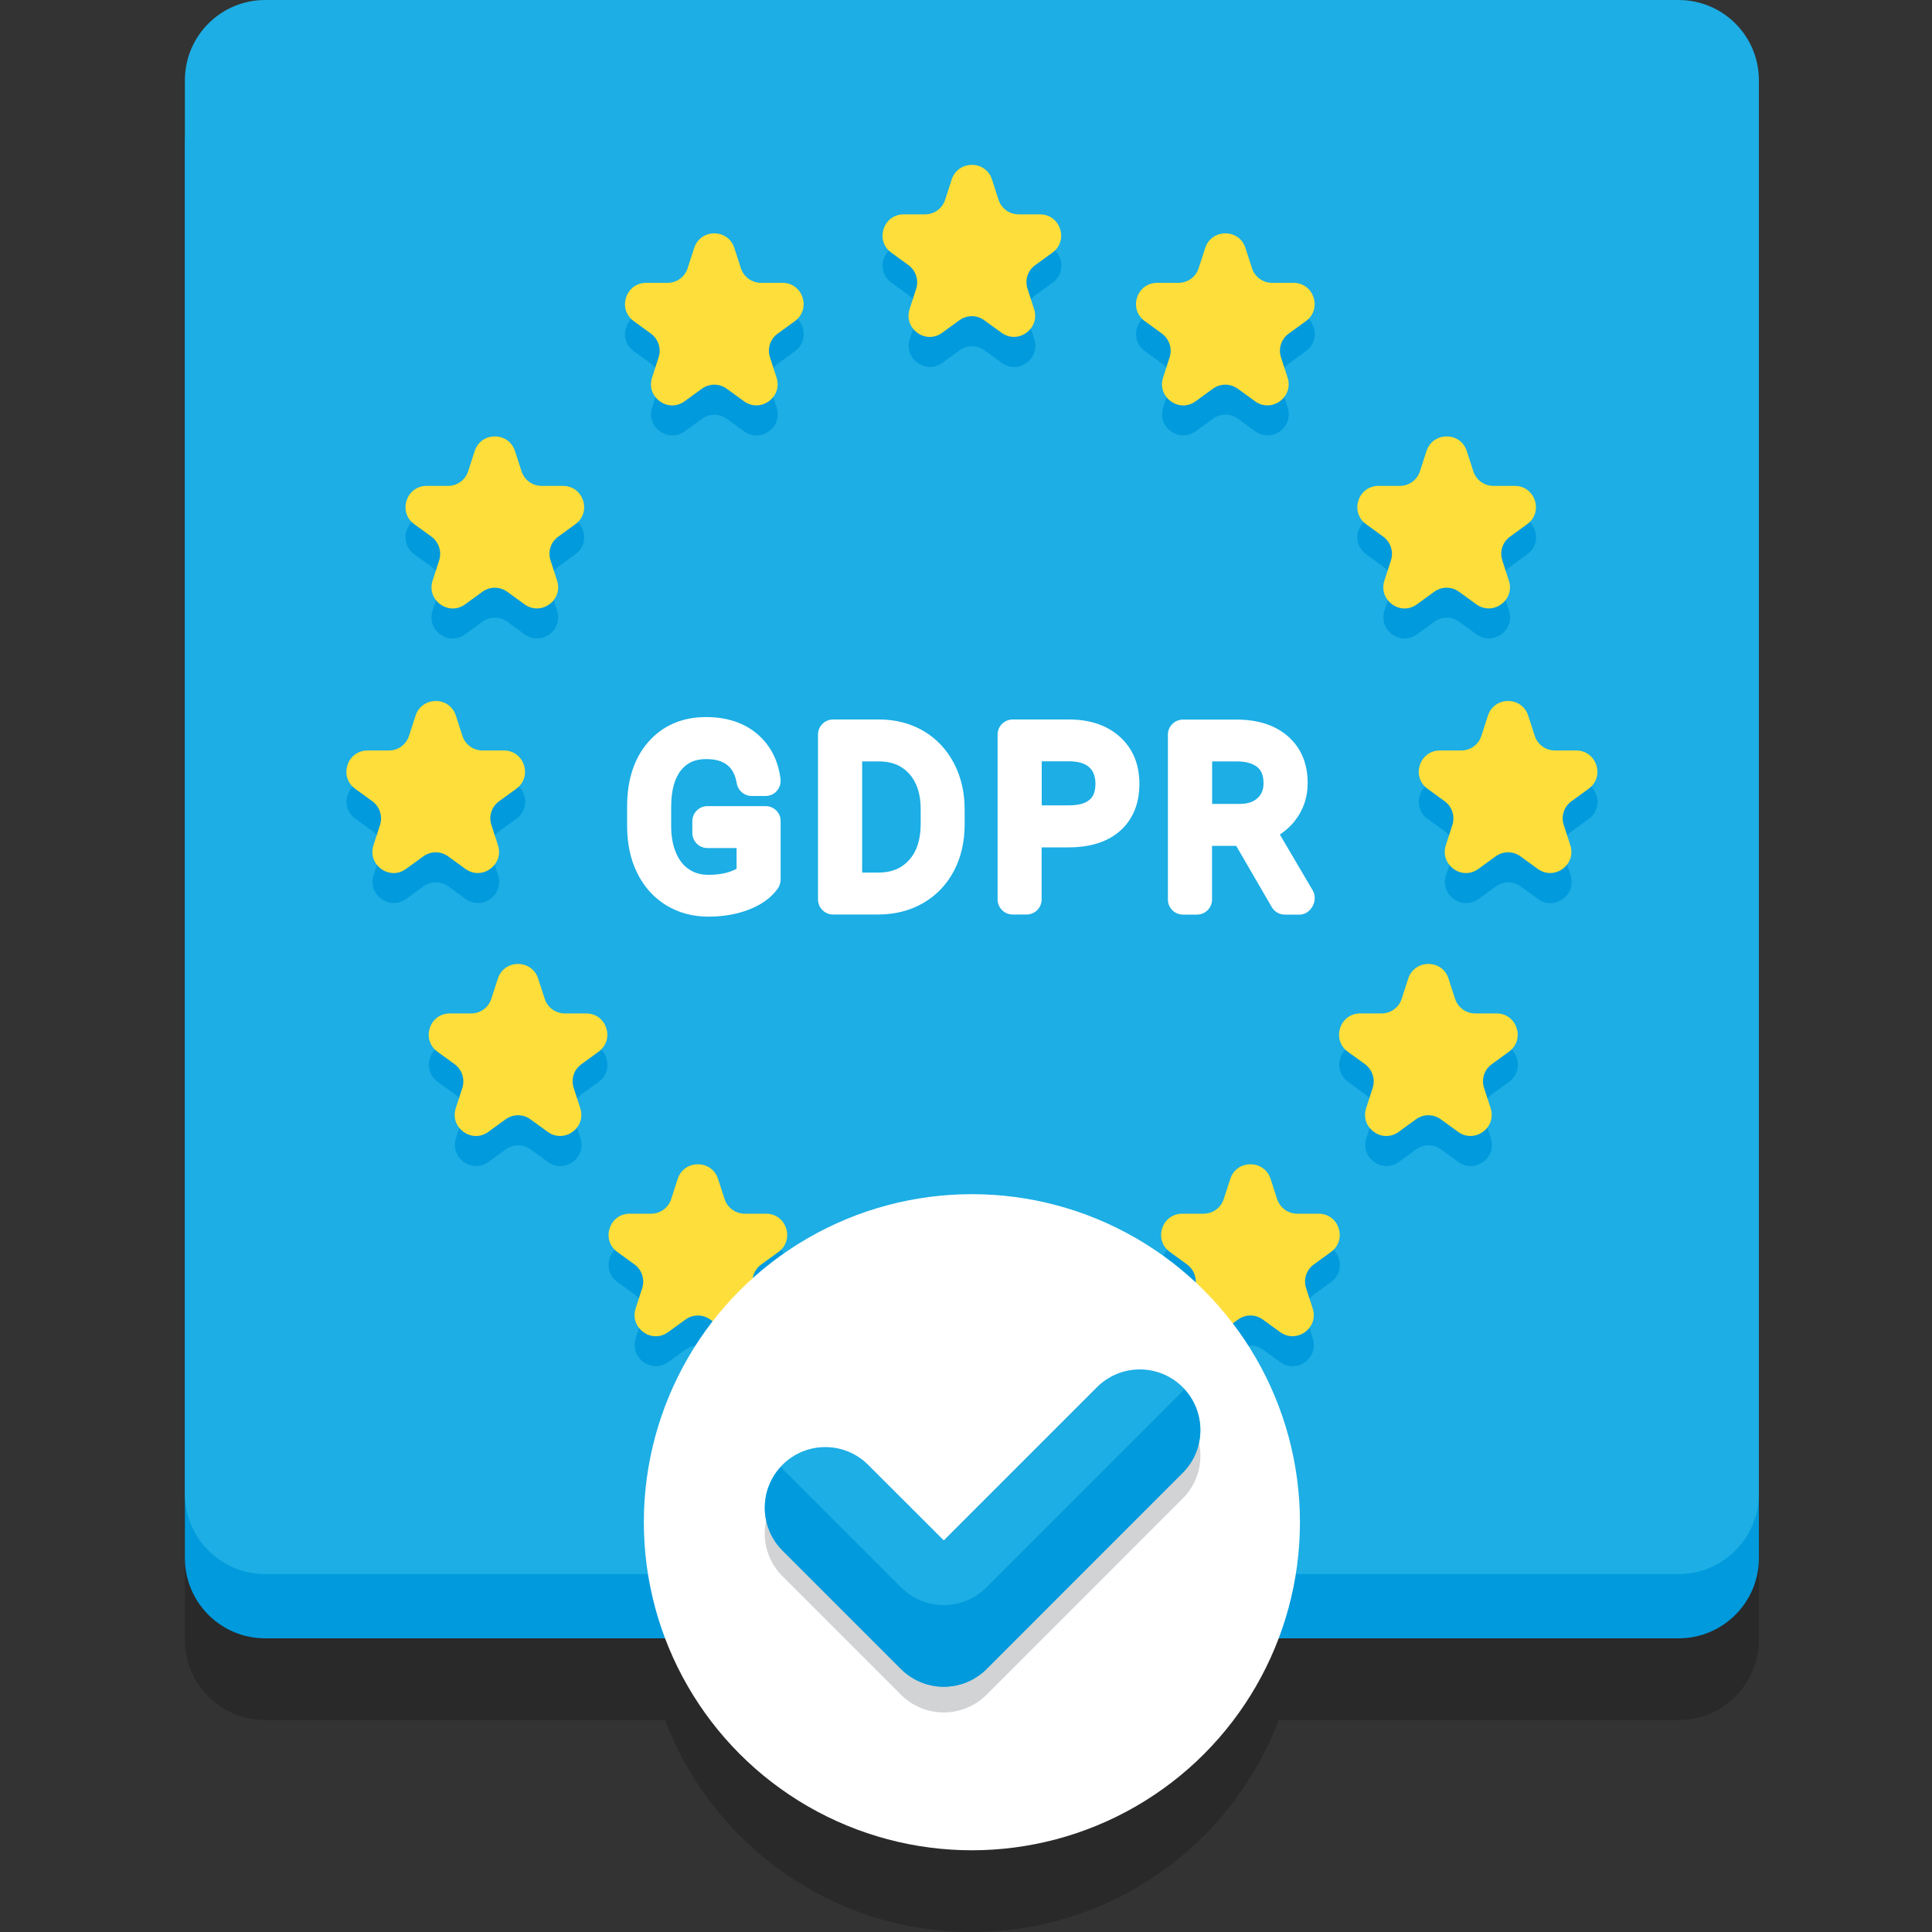 <?xml version="1.0" encoding="utf-8"?>
<!-- Generator: Adobe Illustrator 24.1.0, SVG Export Plug-In . SVG Version: 6.00 Build 0)  -->
<svg version="1.1" id="Layer_1" xmlns="http://www.w3.org/2000/svg" xmlns:xlink="http://www.w3.org/1999/xlink" x="0px" y="0px"
	 viewBox="0 0 2000 2000" style="enable-background:new 0 0 2000 2000;" xml:space="preserve">
<rect x="0" y="0" width="2000" height="2000" fill="#333333" stroke="none"/>
<style type="text/css">
	.st0{opacity:0.2;enable-background:new    ;}
	.st1{fill:#009ADD;}
	.st2{fill:#1CAEE4;}
	.st3{fill:#FEDE3A;}
	.st4{fill:#FFFFFF;}
	.st5{fill:#D1D3D4;}
</style>
<g>
	<path class="st0" d="M1737.7,84.6H274.5c-45.9,0-83.1,37.2-83.1,83.1v66.5V1631v66.5c0,45.9,37.2,83.1,83.1,83.1h414
		C737,1908.8,860.9,2000,1006.1,2000s269.1-91.2,317.6-219.4h414c45.9,0,83.1-37.2,83.1-83.1V1631V234.3v-66.5
		C1820.9,121.9,1783.6,84.6,1737.7,84.6L1737.7,84.6z"/>
	<path class="st1" d="M1737.7,1696H274.5c-45.9,0-83.1-37.2-83.1-83.1V149.6c0-45.9,37.2-83.1,83.1-83.1h1463.2
		c45.9,0,83.1,37.2,83.1,83.1v1463.2C1820.9,1658.7,1783.6,1696,1737.7,1696z"/>
	<path class="st2" d="M1737.7,1629.5H274.5c-45.9,0-83.1-37.2-83.1-83.1V83.1c0-45.9,37.2-83.1,83.1-83.1h1463.2
		c45.9,0,83.1,37.2,83.1,83.1v1463.2C1820.9,1592.2,1783.6,1629.5,1737.7,1629.5z"/>
	<g>
		<path class="st1" d="M1076.7,253h-22.1c-9.5,0-17.9-6.1-20.8-15.1l-6.8-21c-6.5-20.1-35.1-20.1-41.6,0l-6.8,21
			c-2.9,9-11.3,15.1-20.8,15.1h-22.1c-21.2,0-30,27.1-12.9,39.6l17.9,13c7.7,5.6,10.9,15.4,7.9,24.5l-6.8,21
			c-6.5,20.2,16.5,36.9,33.7,24.5l17.9-13c7.7-5.6,18-5.6,25.7,0l17.9,13c17.1,12.5,40.2-4.3,33.7-24.5l-6.8-21
			c-2.9-9,0.3-18.9,7.9-24.5l17.9-13C1106.7,280.1,1097.9,253,1076.7,253z"/>
		<path class="st1" d="M1210.9,400.9l-6.8,21c-6.5,20.2,16.5,36.9,33.7,24.5l17.9-13c7.7-5.6,18-5.6,25.7,0l17.9,13
			c17.1,12.5,40.2-4.3,33.7-24.5l-6.8-21c-2.9-9,0.3-18.9,7.9-24.5l17.9-13c17.1-12.5,8.3-39.6-12.9-39.6H1317
			c-9.5,0-17.9-6.1-20.8-15.1l-6.8-21c-6.5-20.2-35.1-20.2-41.6,0l-6.8,21c-2.9,9-11.3,15.1-20.8,15.1H1198
			c-21.2,0-30,27.1-12.9,39.6l17.9,13C1210.7,382.1,1213.9,391.9,1210.9,400.9z"/>
		<path class="st1" d="M810,323.9h-22.1c-9.5,0-17.9-6.1-20.8-15.1l-6.8-21c-6.5-20.2-35.1-20.2-41.6,0l-6.8,21
			c-2.9,9-11.3,15.1-20.8,15.1H669c-21.2,0-30,27.1-12.9,39.6l17.9,13c7.7,5.6,10.9,15.4,7.9,24.5l-6.8,21
			c-6.5,20.2,16.5,36.9,33.7,24.5l17.9-13c7.7-5.6,18-5.6,25.7,0l17.9,13c17.1,12.5,40.2-4.3,33.7-24.5l-6.8-21
			c-2.9-9,0.3-18.9,7.9-24.5l17.9-13C840,351,831.2,323.9,810,323.9L810,323.9z"/>
		<path class="st1" d="M428.8,573.7l17.9,13c7.7,5.6,10.9,15.4,7.9,24.5l-6.8,21c-6.5,20.2,16.5,36.9,33.7,24.4l17.9-13
			c7.7-5.6,18-5.6,25.7,0l17.9,13c17.1,12.5,40.2-4.3,33.7-24.4l-6.8-21c-2.9-9,0.3-18.9,7.9-24.5l17.9-13
			c17.1-12.5,8.3-39.6-12.9-39.6h-22.1c-9.5,0-17.9-6.1-20.8-15.1l-6.8-21c-6.5-20.1-35.1-20.1-41.6,0l-6.8,21
			c-2.9,9-11.3,15.1-20.8,15.1h-22.1C420.5,534.1,411.7,561.2,428.8,573.7L428.8,573.7z"/>
		<path class="st1" d="M1414.2,573.7l17.9,13c7.7,5.6,10.9,15.4,7.9,24.5l-6.8,21c-6.5,20.2,16.5,36.9,33.7,24.4l17.9-13
			c7.7-5.6,18-5.6,25.7,0l17.9,13c17.1,12.5,40.2-4.3,33.7-24.4l-6.8-21c-2.9-9,0.3-18.9,7.9-24.5l17.9-13
			c17.1-12.5,8.3-39.6-12.9-39.6h-22.1c-9.5,0-17.9-6.1-20.8-15.1l-6.8-21c-6.5-20.1-35.1-20.1-41.6,0l-6.8,21
			c-2.9,9-11.3,15.1-20.8,15.1h-22.1C1405.9,534.1,1397,561.2,1414.2,573.7L1414.2,573.7z"/>
		<path class="st1" d="M1076.7,1363h-22.1c-9.5,0-17.9-6.1-20.8-15.1l-6.8-21c-6.5-20.2-35.1-20.2-41.6,0l-6.8,21
			c-2.9,9-11.3,15.1-20.8,15.1h-22.1c-21.2,0-30,27.1-12.9,39.6l17.9,13c7.7,5.6,10.9,15.4,7.9,24.4l-6.8,21
			c-6.5,20.1,16.5,36.9,33.7,24.4l17.9-13c7.7-5.6,18-5.6,25.7,0l17.9,13c17.1,12.5,40.2-4.3,33.7-24.4l-6.8-21
			c-2.9-9,0.3-18.9,7.9-24.4l17.9-13C1106.7,1390.1,1097.9,1363,1076.7,1363z"/>
		<path class="st1" d="M793,1287.5h-22.1c-9.5,0-17.9-6.1-20.8-15.1l-6.8-21c-6.5-20.1-35.1-20.1-41.6,0l-6.8,21
			c-2.9,9-11.3,15.1-20.8,15.1H652c-21.2,0-30,27.1-12.9,39.6l17.9,13c7.7,5.6,10.9,15.4,7.9,24.4l-6.8,21
			c-6.5,20.1,16.5,36.9,33.7,24.5l17.9-13c7.7-5.6,18-5.6,25.7,0l17.9,13c17.1,12.5,40.2-4.3,33.7-24.5l-6.8-21
			c-2.9-9,0.3-18.9,7.9-24.4l17.9-13C823,1314.6,814.2,1287.5,793,1287.5L793,1287.5z"/>
		<path class="st1" d="M1365,1287.5h-22.1c-9.5,0-17.9-6.1-20.8-15.1l-6.8-21c-6.5-20.1-35.1-20.1-41.6,0l-6.8,21
			c-2.9,9-11.3,15.1-20.8,15.1H1224c-21.2,0-30,27.1-12.9,39.6l17.9,13c7.7,5.6,10.9,15.4,7.9,24.4l-6.8,21
			c-6.5,20.1,16.5,36.9,33.7,24.5l17.9-13c7.7-5.6,18-5.6,25.7,0l17.9,13c17.1,12.5,40.2-4.3,33.7-24.5l-6.8-21
			c-2.9-9,0.3-18.9,7.9-24.4l17.9-13C1395,1314.6,1386.2,1287.5,1365,1287.5L1365,1287.5z"/>
		<path class="st1" d="M1631.7,808h-22.1c-9.5,0-17.9-6.1-20.8-15.1l-6.8-21c-6.5-20.2-35.1-20.2-41.6,0l-6.8,21
			c-2.9,9-11.3,15.1-20.8,15.1h-22.1c-21.2,0-30,27.1-12.9,39.6l17.9,13c7.7,5.6,10.9,15.4,8,24.5l-6.8,21
			c-6.5,20.2,16.5,36.9,33.7,24.5l17.9-13c7.7-5.6,18-5.6,25.7,0l17.9,13c17.1,12.5,40.2-4.3,33.7-24.5l-6.8-21
			c-2.9-9,0.3-18.9,7.9-24.5l17.9-13C1661.7,835.1,1652.9,808,1631.7,808L1631.7,808z"/>
		<path class="st1" d="M1549.3,1080.2h-22.1c-9.5,0-17.9-6.1-20.8-15.1l-6.8-21c-6.5-20.2-35.1-20.2-41.6,0l-6.8,21
			c-2.9,9-11.3,15.1-20.8,15.1h-22.1c-21.2,0-30,27.1-12.9,39.6l17.9,13c7.7,5.6,10.9,15.4,7.9,24.5l-6.8,21
			c-6.5,20.1,16.5,36.9,33.7,24.5l17.9-13c7.7-5.6,18-5.6,25.7,0l17.9,13c17.1,12.5,40.2-4.3,33.7-24.5l-6.8-21
			c-2.9-9,0.3-18.9,7.9-24.5l17.9-13C1579.3,1107.3,1570.5,1080.2,1549.3,1080.2L1549.3,1080.2z"/>
		<path class="st1" d="M606.9,1080.2h-22.1c-9.5,0-17.9-6.1-20.8-15.1l-6.8-21c-6.5-20.2-35.1-20.2-41.6,0l-6.8,21
			c-2.9,9-11.3,15.1-20.8,15.1h-22.1c-21.2,0-30,27.1-12.9,39.6l17.9,13c7.7,5.6,10.9,15.4,7.9,24.5l-6.8,21
			c-6.5,20.1,16.5,36.9,33.7,24.5l17.9-13c7.7-5.6,18-5.6,25.7,0l17.9,13c17.1,12.5,40.2-4.3,33.7-24.5l-6.8-21
			c-2.9-9,0.3-18.9,7.9-24.5l17.9-13C636.9,1107.3,628.1,1080.2,606.9,1080.2L606.9,1080.2z"/>
		<path class="st1" d="M464,917.5l17.9,13c17.1,12.5,40.2-4.3,33.7-24.5l-6.8-21c-2.9-9,0.3-18.9,7.9-24.5l17.9-13
			c17.1-12.5,8.3-39.6-12.9-39.6h-22.1c-9.5,0-17.9-6.1-20.8-15.1l-6.8-21c-6.5-20.2-35.1-20.2-41.6,0l-6.8,21
			c-2.9,9-11.3,15.1-20.8,15.1h-22.1c-21.2,0-30,27.1-12.9,39.6l17.9,13c7.7,5.6,10.9,15.4,7.9,24.5l-6.8,21
			c-6.5,20.2,16.5,36.9,33.7,24.5l17.9-13C445.9,912,456.3,912,464,917.5L464,917.5z"/>
	</g>
	<path class="st3" d="M1026.9,185.8l6.8,21c2.9,9,11.3,15.1,20.8,15.1h22.1c21.2,0,30,27.1,12.9,39.6l-17.9,13
		c-7.7,5.6-10.9,15.4-7.9,24.5l6.8,21c6.5,20.2-16.5,36.9-33.7,24.5l-17.9-13c-7.7-5.6-18-5.6-25.7,0l-17.9,13
		c-17.1,12.5-40.2-4.3-33.7-24.5l6.8-21c2.9-9-0.3-18.9-7.9-24.5l-17.9-13c-17.1-12.5-8.3-39.6,12.9-39.6h22.1
		c9.5,0,17.9-6.1,20.8-15.1l6.8-21C991.9,165.6,1020.4,165.6,1026.9,185.8z"/>
	<path class="st3" d="M1289.3,256.7l6.8,21c2.9,9,11.3,15.1,20.8,15.1h22.1c21.2,0,30,27.1,12.9,39.6l-17.9,13
		c-7.7,5.6-10.9,15.4-7.9,24.5l6.8,21c6.5,20.2-16.5,36.9-33.7,24.5l-17.9-13c-7.7-5.6-18-5.6-25.7,0l-17.9,13
		c-17.1,12.5-40.2-4.3-33.7-24.5l6.8-21c2.9-9-0.3-18.9-7.9-24.5l-17.9-13c-17.1-12.5-8.3-39.6,12.9-39.6h22.1
		c9.5,0,17.9-6.1,20.8-15.1l6.8-21C1254.3,236.5,1282.8,236.5,1289.3,256.7z"/>
	<path class="st3" d="M760.2,256.7l6.8,21c2.9,9,11.3,15.1,20.8,15.1H810c21.2,0,30,27.1,12.9,39.6l-17.9,13
		c-7.7,5.6-10.9,15.4-7.9,24.5l6.8,21c6.5,20.2-16.5,36.9-33.7,24.5l-17.9-13c-7.7-5.6-18-5.6-25.7,0l-17.9,13
		c-17.1,12.5-40.2-4.3-33.7-24.5l6.8-21c2.9-9-0.3-18.9-7.9-24.5l-17.9-13c-17.1-12.5-8.3-39.6,12.9-39.6H691
		c9.5,0,17.9-6.1,20.8-15.1l6.8-21C725.2,236.5,753.7,236.5,760.2,256.7L760.2,256.7z"/>
	<path class="st3" d="M533.1,466.9l6.8,21c2.9,9,11.3,15.1,20.8,15.1h22.1c21.2,0,30,27.1,12.9,39.6l-17.9,13
		c-7.7,5.6-10.9,15.4-7.9,24.5l6.8,21c6.5,20.2-16.5,36.9-33.7,24.5l-17.9-13c-7.7-5.6-18-5.6-25.7,0l-17.9,13
		c-17.1,12.5-40.2-4.3-33.7-24.5l6.8-21c2.9-9-0.3-18.9-7.9-24.5l-17.9-13c-17.1-12.5-8.3-39.6,12.9-39.6h22.1
		c9.5,0,17.9-6.1,20.8-15.1l6.8-21C498,446.7,526.5,446.7,533.1,466.9L533.1,466.9z"/>
	<path class="st3" d="M1518.4,466.9l6.8,21c2.9,9,11.3,15.1,20.8,15.1h22.1c21.2,0,30,27.1,12.9,39.6l-17.9,13
		c-7.7,5.6-10.9,15.4-7.9,24.5l6.8,21c6.5,20.2-16.5,36.9-33.7,24.5l-17.9-13c-7.7-5.6-18-5.6-25.7,0l-17.9,13
		c-17.1,12.5-40.2-4.3-33.7-24.5l6.8-21c2.9-9-0.3-18.9-7.9-24.5l-17.9-13c-17.1-12.5-8.3-39.6,12.9-39.6h22.1
		c9.5,0,17.9-6.1,20.8-15.1l6.8-21C1483.4,446.7,1511.9,446.7,1518.4,466.9z"/>
	<path class="st3" d="M1026.9,1295.8l6.8,21c2.9,9,11.3,15.1,20.8,15.1h22.1c21.2,0,30,27.1,12.9,39.6l-17.9,13
		c-7.7,5.6-10.9,15.4-7.9,24.5l6.8,21c6.5,20.2-16.5,36.9-33.7,24.5l-17.9-13c-7.7-5.6-18-5.6-25.7,0l-17.9,13
		c-17.1,12.5-40.2-4.3-33.7-24.5l6.8-21c2.9-9-0.3-18.9-7.9-24.5l-17.9-13c-17.1-12.5-8.3-39.6,12.9-39.6h22.1
		c9.5,0,17.9-6.1,20.8-15.1l6.8-21C991.9,1275.7,1020.4,1275.7,1026.9,1295.8z"/>
	<path class="st3" d="M743.3,1220.3l6.8,21c2.9,9,11.3,15.1,20.8,15.1H793c21.2,0,30,27.1,12.9,39.6l-17.9,13
		c-7.7,5.6-10.9,15.4-7.9,24.5l6.8,21c6.5,20.2-16.5,36.9-33.7,24.5l-17.9-13c-7.7-5.6-18-5.6-25.7,0l-17.9,13
		c-17.1,12.5-40.2-4.3-33.7-24.5l6.8-21c2.9-9-0.3-18.9-7.9-24.5l-17.9-13c-17.1-12.5-8.3-39.6,12.9-39.6H674
		c9.5,0,17.9-6.1,20.8-15.1l6.8-21C708.2,1200.2,736.7,1200.2,743.3,1220.3L743.3,1220.3z"/>
	<path class="st3" d="M1315.3,1220.3l6.8,21c2.9,9,11.3,15.1,20.8,15.1h22.1c21.2,0,30,27.1,12.9,39.6l-17.9,13
		c-7.7,5.6-10.9,15.4-7.9,24.5l6.8,21c6.5,20.2-16.5,36.9-33.7,24.5l-17.9-13c-7.7-5.6-18-5.6-25.7,0l-17.9,13
		c-17.1,12.5-40.2-4.3-33.7-24.5l6.8-21c2.9-9-0.3-18.9-7.9-24.5l-17.9-13c-17.1-12.5-8.3-39.6,12.9-39.6h22.1
		c9.5,0,17.9-6.1,20.8-15.1l6.8-21C1280.2,1200.2,1308.7,1200.2,1315.3,1220.3z"/>
	<path class="st3" d="M1582,740.8l6.8,21c2.9,9,11.3,15.1,20.8,15.1h22.1c21.2,0,30,27.1,12.9,39.6l-17.9,13
		c-7.7,5.6-10.9,15.4-7.9,24.5l6.8,21c6.5,20.2-16.5,36.9-33.7,24.5l-17.9-13c-7.7-5.6-18-5.6-25.7,0l-17.9,13
		c-17.1,12.5-40.2-4.3-33.7-24.5l6.8-21c2.9-9-0.3-18.9-7.9-24.5l-17.9-13c-17.1-12.5-8.3-39.6,12.9-39.6h22.1
		c9.5,0,17.9-6.1,20.8-15.1l6.8-21C1546.9,720.6,1575.4,720.6,1582,740.8L1582,740.8z"/>
	<path class="st3" d="M1499.5,1013l6.8,21c2.9,9,11.3,15.1,20.8,15.1h22.1c21.2,0,30,27.1,12.9,39.6l-17.9,13
		c-7.7,5.6-10.9,15.4-7.9,24.5l6.8,21c6.5,20.2-16.5,36.9-33.7,24.5l-17.9-13c-7.7-5.6-18-5.6-25.7,0l-17.9,13
		c-17.1,12.5-40.2-4.3-33.7-24.5l6.8-21c2.9-9-0.3-18.9-7.9-24.5l-17.9-13c-17.1-12.5-8.3-39.6,12.9-39.6h22.1
		c9.5,0,17.9-6.1,20.8-15.1l6.8-21C1464.4,992.8,1493,992.8,1499.5,1013z"/>
	<path class="st3" d="M557.1,1013l6.8,21c2.9,9,11.3,15.1,20.8,15.1h22.1c21.2,0,30,27.1,12.9,39.6l-17.9,13
		c-7.7,5.6-10.9,15.4-7.9,24.5l6.8,21c6.5,20.2-16.5,36.9-33.7,24.5l-17.9-13c-7.7-5.6-18-5.6-25.7,0l-17.9,13
		c-17.1,12.5-40.2-4.3-33.7-24.5l6.8-21c2.9-9-0.3-18.9-7.9-24.5l-17.9-13c-17.1-12.5-8.3-39.6,12.9-39.6h22.1
		c9.5,0,17.9-6.1,20.8-15.1l6.8-21C522,992.8,550.5,992.8,557.1,1013L557.1,1013z"/>
	<path class="st3" d="M471.9,740.8l6.8,21c2.9,9,11.3,15.1,20.8,15.1h22.1c21.2,0,30,27.1,12.9,39.6l-17.9,13
		c-7.7,5.6-10.9,15.4-7.9,24.5l6.8,21c6.5,20.2-16.5,36.9-33.7,24.5l-17.9-13c-7.7-5.6-18-5.6-25.7,0l-17.9,13
		c-17.1,12.5-40.2-4.3-33.7-24.5l6.8-21c2.9-9-0.3-18.9-7.9-24.5l-17.9-13c-17.1-12.5-8.3-39.6,12.9-39.6h22.1
		c9.5,0,17.9-6.1,20.8-15.1l6.8-21C436.9,720.6,465.4,720.6,471.9,740.8L471.9,740.8z"/>
	<path class="st4" d="M792.6,834.5h-60.3c-8.6,0-15.6,7-15.6,15.6v12.2c0,8.6,7,15.6,15.6,15.6h30.2v21.4c-0.9,0.6-2.1,1.2-3.6,1.8
		c-6.9,3-15.5,4.5-25.7,4.5c-7.6,0-14.1-1.8-19.8-5.6c-5.8-3.8-10.1-9.2-13.3-16.5c-3.5-7.9-5.3-17.4-5.3-28.1v-20.2
		c0-16.8,3.5-29.7,10.4-38.1c6.3-7.7,14.5-11.3,25.8-11.3c9.5,0,16.7,2,22,6.3c5.1,4,8.2,10.2,9.7,18.9c1.3,7.5,7.8,13,15.4,13h14.4
		c4.5,0,8.8-1.9,11.7-5.3c3-3.4,4.3-7.9,3.8-12.3c-2.5-19.7-10.8-35.5-24.6-47c-13.5-11.3-31.2-17.1-52.4-17.1
		c-24.8,0-44.9,8.7-60,25.9c-14.4,16.6-21.8,38.9-21.8,66.3v21.7c0.1,17.5,3.5,33.3,10.2,47.1c7,14.4,17.1,25.7,30,33.7
		c12.9,7.9,27.6,11.9,43.8,11.9c15,0,28.9-2.3,41.3-7c13.6-5.1,24-12.6,30.8-22.3c1.8-2.6,2.8-5.8,2.8-9v-60.7
		C808.2,841.5,801.2,834.5,792.6,834.5L792.6,834.5z"/>
	<path class="st4" d="M955.5,756.4c-13.4-7.7-28.7-11.6-45.4-11.6h-47.7c-8.6,0-15.6,7-15.6,15.6v170.7c0,8.6,7,15.6,15.6,15.6H909
		c17.2,0,32.8-3.9,46.4-11.7c13.8-7.9,24.6-19.2,32.2-33.6c7.3-14,11-30.1,11-47.8v-15.7c0-17.6-3.7-33.7-11.1-47.8
		C979.9,775.6,969.1,764.3,955.5,756.4L955.5,756.4z M953.1,837.6v15c0,16.4-4,28.9-12.2,37.9c-7.8,8.6-18.2,12.8-31.7,12.8h-16.7
		V788.2h17.8c13,0.1,23.1,4.2,30.8,12.7C949.1,809.8,953.1,821.9,953.1,837.6z"/>
	<path class="st4" d="M1106.5,744.8h-58.2c-8.6,0-15.6,7-15.6,15.6v170.7c0,8.6,7,15.6,15.6,15.6h14.4c8.6,0,15.6-7,15.6-15.6v-53.9
		h27.8c22.6,0,40.5-5.7,53.3-17c13.3-11.8,20.1-28.2,20.1-48.8c0-20.5-7-37-20.7-49.1C1145.7,750.7,1128.1,744.8,1106.5,744.8z
		 M1128,827.8c-4.3,3.9-11.6,5.9-21.5,5.9h-28.1v-45.6h28.9c9.3,0.1,16.2,2.3,20.5,6.4c2.6,2.5,6.2,7.1,6.2,17
		C1133.9,821.4,1130.6,825.6,1128,827.8z"/>
	<path class="st4" d="M1358.9,921.7l-34-57.8c6.1-4,11.5-8.9,16-14.8c8.5-11.1,12.8-24,12.8-38.4c0-20.5-7-36.9-20.8-48.8
		c-13.1-11.3-30.9-17-52.9-17h-55.4c-8.6,0-15.6,7-15.6,15.6v170.7c0,8.6,7,15.6,15.6,15.6h14.5c8.6,0,15.6-7,15.6-15.6v-55.6h25
		l36.8,63.4c2.8,4.8,7.9,7.8,13.5,7.8h15.4c8.6,0,15.6-8.5,15.6-17.1C1361,926.8,1360.3,924.1,1358.9,921.7L1358.9,921.7z
		 M1254.8,788.2h25.1c9.9,0,17.3,2.1,22,6.2c2.6,2.3,6.1,6.5,6.1,16.3c0,6.6-1.9,11.5-6.1,15.4c-4.4,4.1-10.4,6.1-18.5,6.1h-28.6
		V788.2z"/>
	<circle class="st4" cx="1006.1" cy="1575.8" r="339.6"/>
	<path class="st5" d="M976.9,1772.7c-16.6,0-32.6-6.6-44.3-18.4L810,1631.7c-24.5-24.5-24.5-64.2,0-88.7s64.2-24.5,88.7,0l78.3,78.2
		l158.6-158.6c24.5-24.5,64.2-24.5,88.7,0s24.5,64.2,0,88.7l-202.9,203C1009.5,1766.1,993.6,1772.7,976.9,1772.7L976.9,1772.7z"/>
	<path class="st2" d="M976.9,1746.1c-16.6,0-32.6-6.6-44.3-18.4L810,1605.1c-24.5-24.5-24.5-64.2,0-88.7s64.2-24.5,88.7,0l78.3,78.2
		l158.6-158.6c24.5-24.5,64.2-24.5,88.7,0s24.5,64.2,0,88.7l-202.9,203C1009.5,1739.5,993.6,1746.1,976.9,1746.1L976.9,1746.1z"/>
	<path class="st1" d="M1224.2,1440.2l-202.9,203c-11.8,11.8-27.7,18.4-44.3,18.4s-32.6-6.6-44.3-18.4l-122.6-122.6
		c-0.6-0.6-1.1-1.4-1.7-2.1c-22.6,24.6-22.1,62.8,1.7,86.6l122.6,122.6c11.8,11.8,27.7,18.4,44.3,18.4c16.7,0,32.6-6.6,44.3-18.4
		l202.9-203c23.9-23.8,24.3-62,1.7-86.6C1225.3,1438.8,1224.8,1439.6,1224.2,1440.2z"/>
</g>
</svg>
